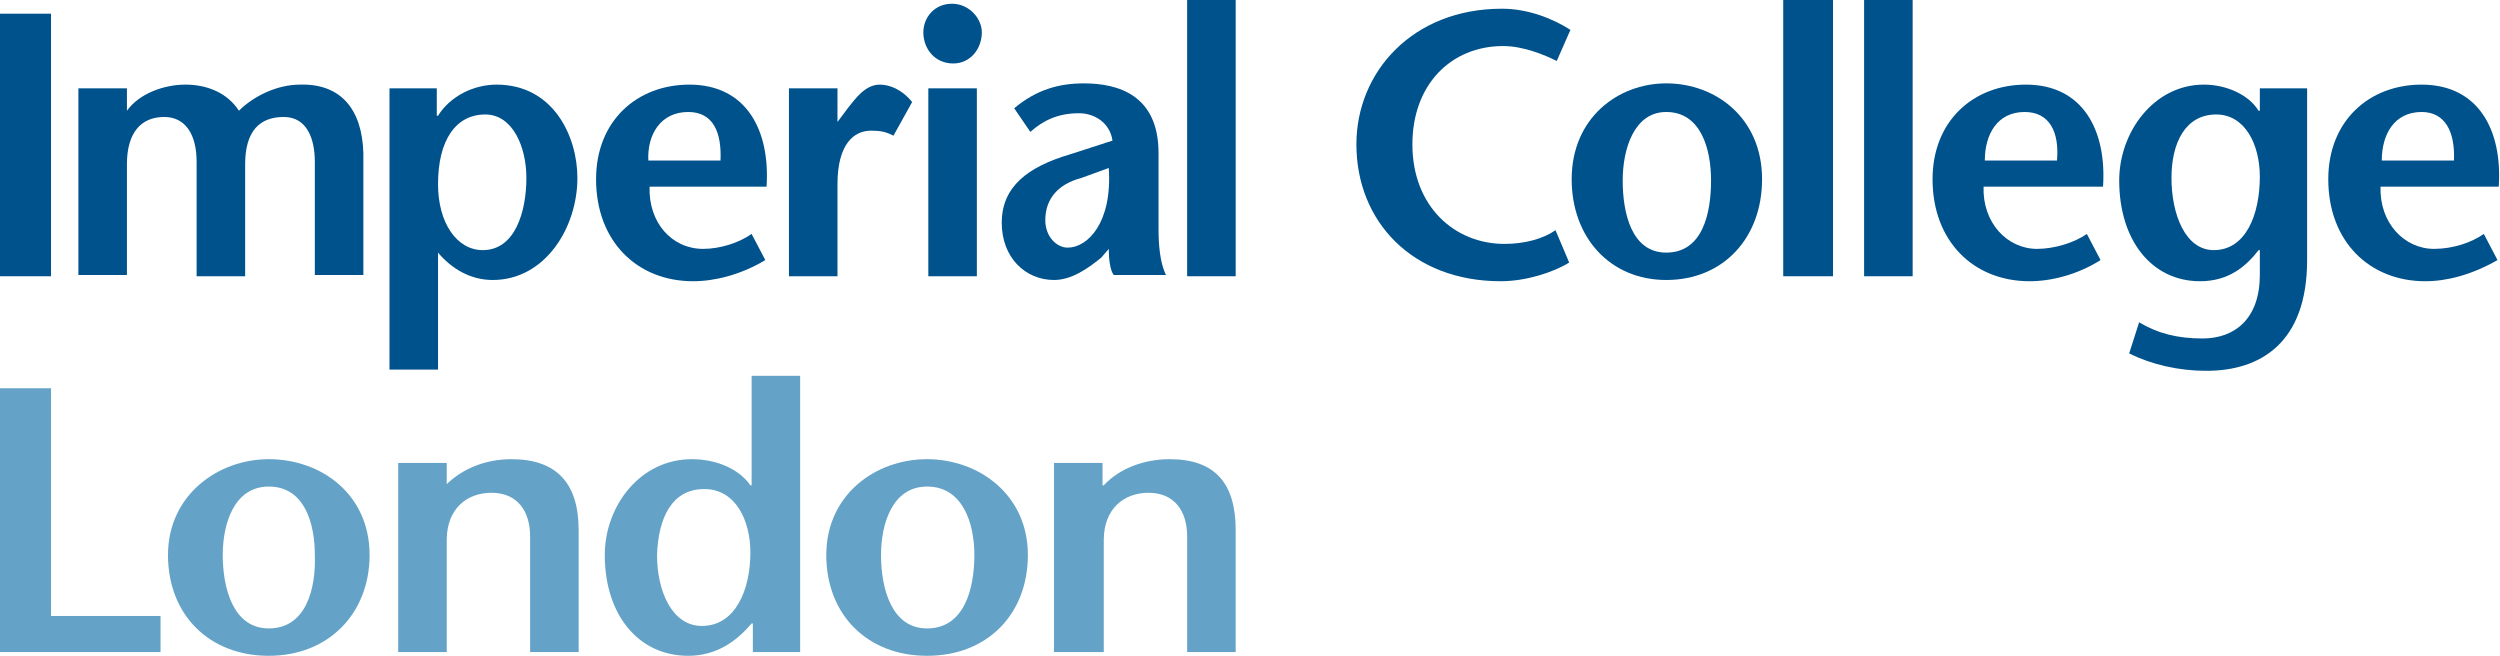 <?xml version="1.0" encoding="utf-8"?>
<!-- Generator: Adobe Illustrator 25.1.0, SVG Export Plug-In . SVG Version: 6.00 Build 0)  -->
<svg version="1.1" id="Layer_1" xmlns="http://www.w3.org/2000/svg" xmlns:xlink="http://www.w3.org/1999/xlink" x="0px" y="0px"
	 viewBox="0 0 200.9 52.7" style="enable-background:new 0 0 200.9 52.7;" xml:space="preserve">
<style type="text/css">
	.st0{fill:#00528C;}
	.st1{fill:#64A3C7;}
</style>
<g>
	<rect y="1.1" class="st0" width="4.1" height="21.1"/>
	<path class="st0" d="M10.2,8.9L10.2,8.9c1-1.4,3-2.1,4.7-2.1c1.8,0,3.4,0.7,4.3,2.1c1.2-1.2,3.1-2.1,4.9-2.1c3.3-0.1,5,2,5.1,5.5
		v9.8h-3.9V13c0-1.8-0.6-3.6-2.5-3.6c-1.9,0-3.1,1.1-3.1,3.8v9h-3.9V13c0-2.2-0.9-3.6-2.6-3.6c-1.9,0-3,1.3-3,3.8v8.9H6.3V7.1h3.9
		V8.9z"/>
	<path class="st0" d="M35.2,7.1h-3.9v22.6h3.9v-9.4c1.1,1.3,2.6,2.2,4.4,2.2c4.2,0,6.8-4.2,6.8-8.2c0-3.3-1.9-7.5-6.5-7.5
		c-1.8,0-3.7,0.9-4.7,2.5h-0.1V7.1z M39,9.2c2.2,0,3.3,2.6,3.3,5.1c0,2.7-0.9,5.8-3.5,5.8c-2.1,0-3.6-2.2-3.6-5.3
		C35.2,11.3,36.6,9.2,39,9.2"/>
	<path class="st0" d="M61.6,15c0.3-4.5-1.6-8.2-6.2-8.2c-4.2,0-7.5,2.9-7.5,7.6c0,5,3.3,8.2,7.8,8.2c1.7,0,3.8-0.5,5.8-1.7l-1.1-2.1
		c-1,0.7-2.5,1.2-3.9,1.2c-2.5,0-4.4-2.1-4.3-5H61.6z M52.1,12.9c-0.1-2.1,1-3.9,3.2-3.9c2,0,2.7,1.6,2.6,3.9H52.1z"/>
	<path class="st0" d="M67.3,9.8L67.3,9.8l0.9-1.2c0.5-0.6,1.3-1.8,2.5-1.8c0.8,0,1.8,0.4,2.6,1.4l-1.5,2.7c-0.6-0.3-1-0.4-1.8-0.4
		c-1.4,0-2.7,1.1-2.7,4.3v7.4h-3.9V7.1h3.9V9.8z"/>
	<path class="st0" d="M74.2,2.6c0-1.2,0.9-2.3,2.3-2.3c1.4,0,2.4,1.2,2.4,2.3c0,1.3-0.9,2.5-2.3,2.5C75.1,5.1,74.2,3.9,74.2,2.6
		 M78.5,22.2h-3.9V7.1h3.9V22.2z"/>
	<path class="st0" d="M89.1,20c0,0.8,0.1,1.7,0.4,2.1h4.2c-0.5-1-0.6-2.5-0.6-3.7v-6.1c0-4.7-3.3-5.6-6-5.6c-2,0-3.8,0.5-5.6,2
		l1.3,1.9c1-0.9,2.2-1.5,3.9-1.5c1.3,0,2.5,0.8,2.7,2.2l-3.4,1.1c-3.4,1-5.5,2.6-5.5,5.5c0,2.8,1.9,4.6,4.2,4.6
		c1.4,0,2.7-0.9,3.8-1.8L89.1,20z M89.1,13.5c0.3,4.4-1.7,6.4-3.3,6.4c-0.9,0-1.8-0.9-1.8-2.2c0-1.7,1-2.9,2.9-3.4L89.1,13.5z"/>
	<rect x="95.4" class="st0" width="3.9" height="22.2"/>
	<path class="st0" d="M125.1,4.9c-1-0.5-2.7-1.2-4.3-1.2c-4.2,0-7.3,3.1-7.3,7.9c0,5,3.4,8,7.4,8c1.6,0,3.1-0.4,4.1-1.1l1.1,2.6
		c-1.3,0.8-3.5,1.5-5.5,1.5c-7.1,0-11.6-4.8-11.6-11c0-5.8,4.5-10.9,11.7-10.9c2.1,0,4.1,0.8,5.5,1.7L125.1,4.9z"/>
	<path class="st0" d="M133.9,22.5c4.6,0,7.7-3.4,7.7-8.1c0-4.9-3.7-7.7-7.7-7.7c-3.9,0-7.6,2.8-7.6,7.7
		C126.3,19.1,129.4,22.5,133.9,22.5 M133.9,20.3c-2.8,0-3.5-3.2-3.5-5.8c0-2.5,0.9-5.5,3.5-5.5c2.8,0,3.6,3,3.6,5.5
		C137.5,17.2,136.8,20.3,133.9,20.3"/>
	<rect x="143.3" class="st0" width="4" height="22.2"/>
	<rect x="149.8" class="st0" width="3.9" height="22.2"/>
	<path class="st0" d="M169,15c0.3-4.5-1.6-8.2-6.2-8.2c-4.2,0-7.5,2.9-7.5,7.6c0,5,3.3,8.2,7.8,8.2c1.7,0,3.8-0.5,5.7-1.7l-1.1-2.1
		c-1,0.7-2.6,1.2-4,1.2c-2.4,0-4.4-2.1-4.3-5H169z M159.5,12.9c0-2.1,1-3.9,3.2-3.9c2,0,2.8,1.6,2.6,3.9H159.5z"/>
	<path class="st0" d="M200.8,15c0.3-4.5-1.6-8.2-6.2-8.2c-4.2,0-7.5,2.9-7.5,7.6c0,5,3.3,8.2,7.8,8.2c1.7,0,3.7-0.5,5.8-1.7
		l-1.1-2.1c-1,0.7-2.5,1.2-4,1.2c-2.4,0-4.4-2.1-4.3-5H200.8z M191.4,12.9c0-2.1,1-3.9,3.2-3.9c1.9,0,2.7,1.6,2.6,3.9H191.4z"/>
	<path class="st0" d="M185.5,7.1h-3.9v1.8h-0.1c-0.8-1.3-2.6-2.1-4.4-2.1c-4,0-6.8,3.8-6.8,7.7c0,4.8,2.6,8.1,6.5,8.1
		c2.3,0,3.7-1.2,4.7-2.5h0.1v2c0,3.5-2,5.1-4.6,5.1c-2,0-3.6-0.4-5.1-1.3l-0.8,2.5c1.8,0.9,4,1.4,6.2,1.4c4.3,0,8.1-2.2,8.1-8.9V7.1
		z M178.1,9.2c2.3,0,3.5,2.4,3.5,5c0,3-1.1,5.9-3.7,5.9c-2.3,0-3.4-2.9-3.4-5.8C174.5,11.5,175.6,9.2,178.1,9.2"/>
	<polygon class="st1" points="0,31.2 4.1,31.2 4.1,49.5 12.9,49.5 12.9,52.4 0,52.4 	"/>
	<path class="st1" d="M35.8,39c1.4-1.4,3.3-2.1,5.3-2.1c3.6,0,5.4,1.9,5.4,5.7v9.8h-3.9v-9.3c0-2-1-3.5-3.1-3.5
		c-2,0-3.6,1.3-3.6,3.8v9h-3.9V37.2h3.9V39z"/>
	<path class="st1" d="M60.4,52.4h3.9V30.2h-3.9V39h-0.1c-0.9-1.3-2.7-2.1-4.7-2.1c-4.2,0-7,3.8-7,7.7c0,4.8,2.7,8.1,6.7,8.1
		c2.4,0,4-1.3,5.1-2.6h0.1V52.4z M56.6,39.3c2.5,0,3.7,2.5,3.7,5.1c0,3-1.2,5.9-3.9,5.9c-2.4,0-3.6-2.8-3.6-5.7
		C52.9,41.6,54,39.3,56.6,39.3"/>
	<path class="st1" d="M74.5,52.7c4.9,0,8.1-3.4,8.1-8.1c0-4.9-4-7.7-8.1-7.7c-4.2,0-8.1,2.9-8.1,7.7C66.4,49.4,69.7,52.7,74.5,52.7
		 M74.5,50.5c-2.9,0-3.7-3.3-3.7-5.9c0-2.5,0.9-5.5,3.7-5.5c2.9,0,3.8,3,3.8,5.5C78.3,47.3,77.5,50.5,74.5,50.5"/>
	<path class="st1" d="M88.7,39c1.3-1.4,3.3-2.1,5.3-2.1c3.6,0,5.3,1.9,5.3,5.7v9.8h-3.9v-9.3c0-2-1-3.5-3.1-3.5
		c-2,0-3.6,1.3-3.6,3.8v9h-4V37.2h3.9V39z"/>
	<path class="st1" d="M21.6,52.7c4.8,0,8.1-3.4,8.1-8.1c0-4.9-3.9-7.7-8.1-7.7c-4.1,0-8.1,2.9-8.1,7.7
		C13.5,49.4,16.8,52.7,21.6,52.7 M21.6,50.5c-2.9,0-3.7-3.3-3.7-5.9c0-2.5,0.9-5.5,3.7-5.5c2.9,0,3.7,3,3.7,5.5
		C25.4,47.3,24.6,50.5,21.6,50.5"/>
</g>
</svg>
